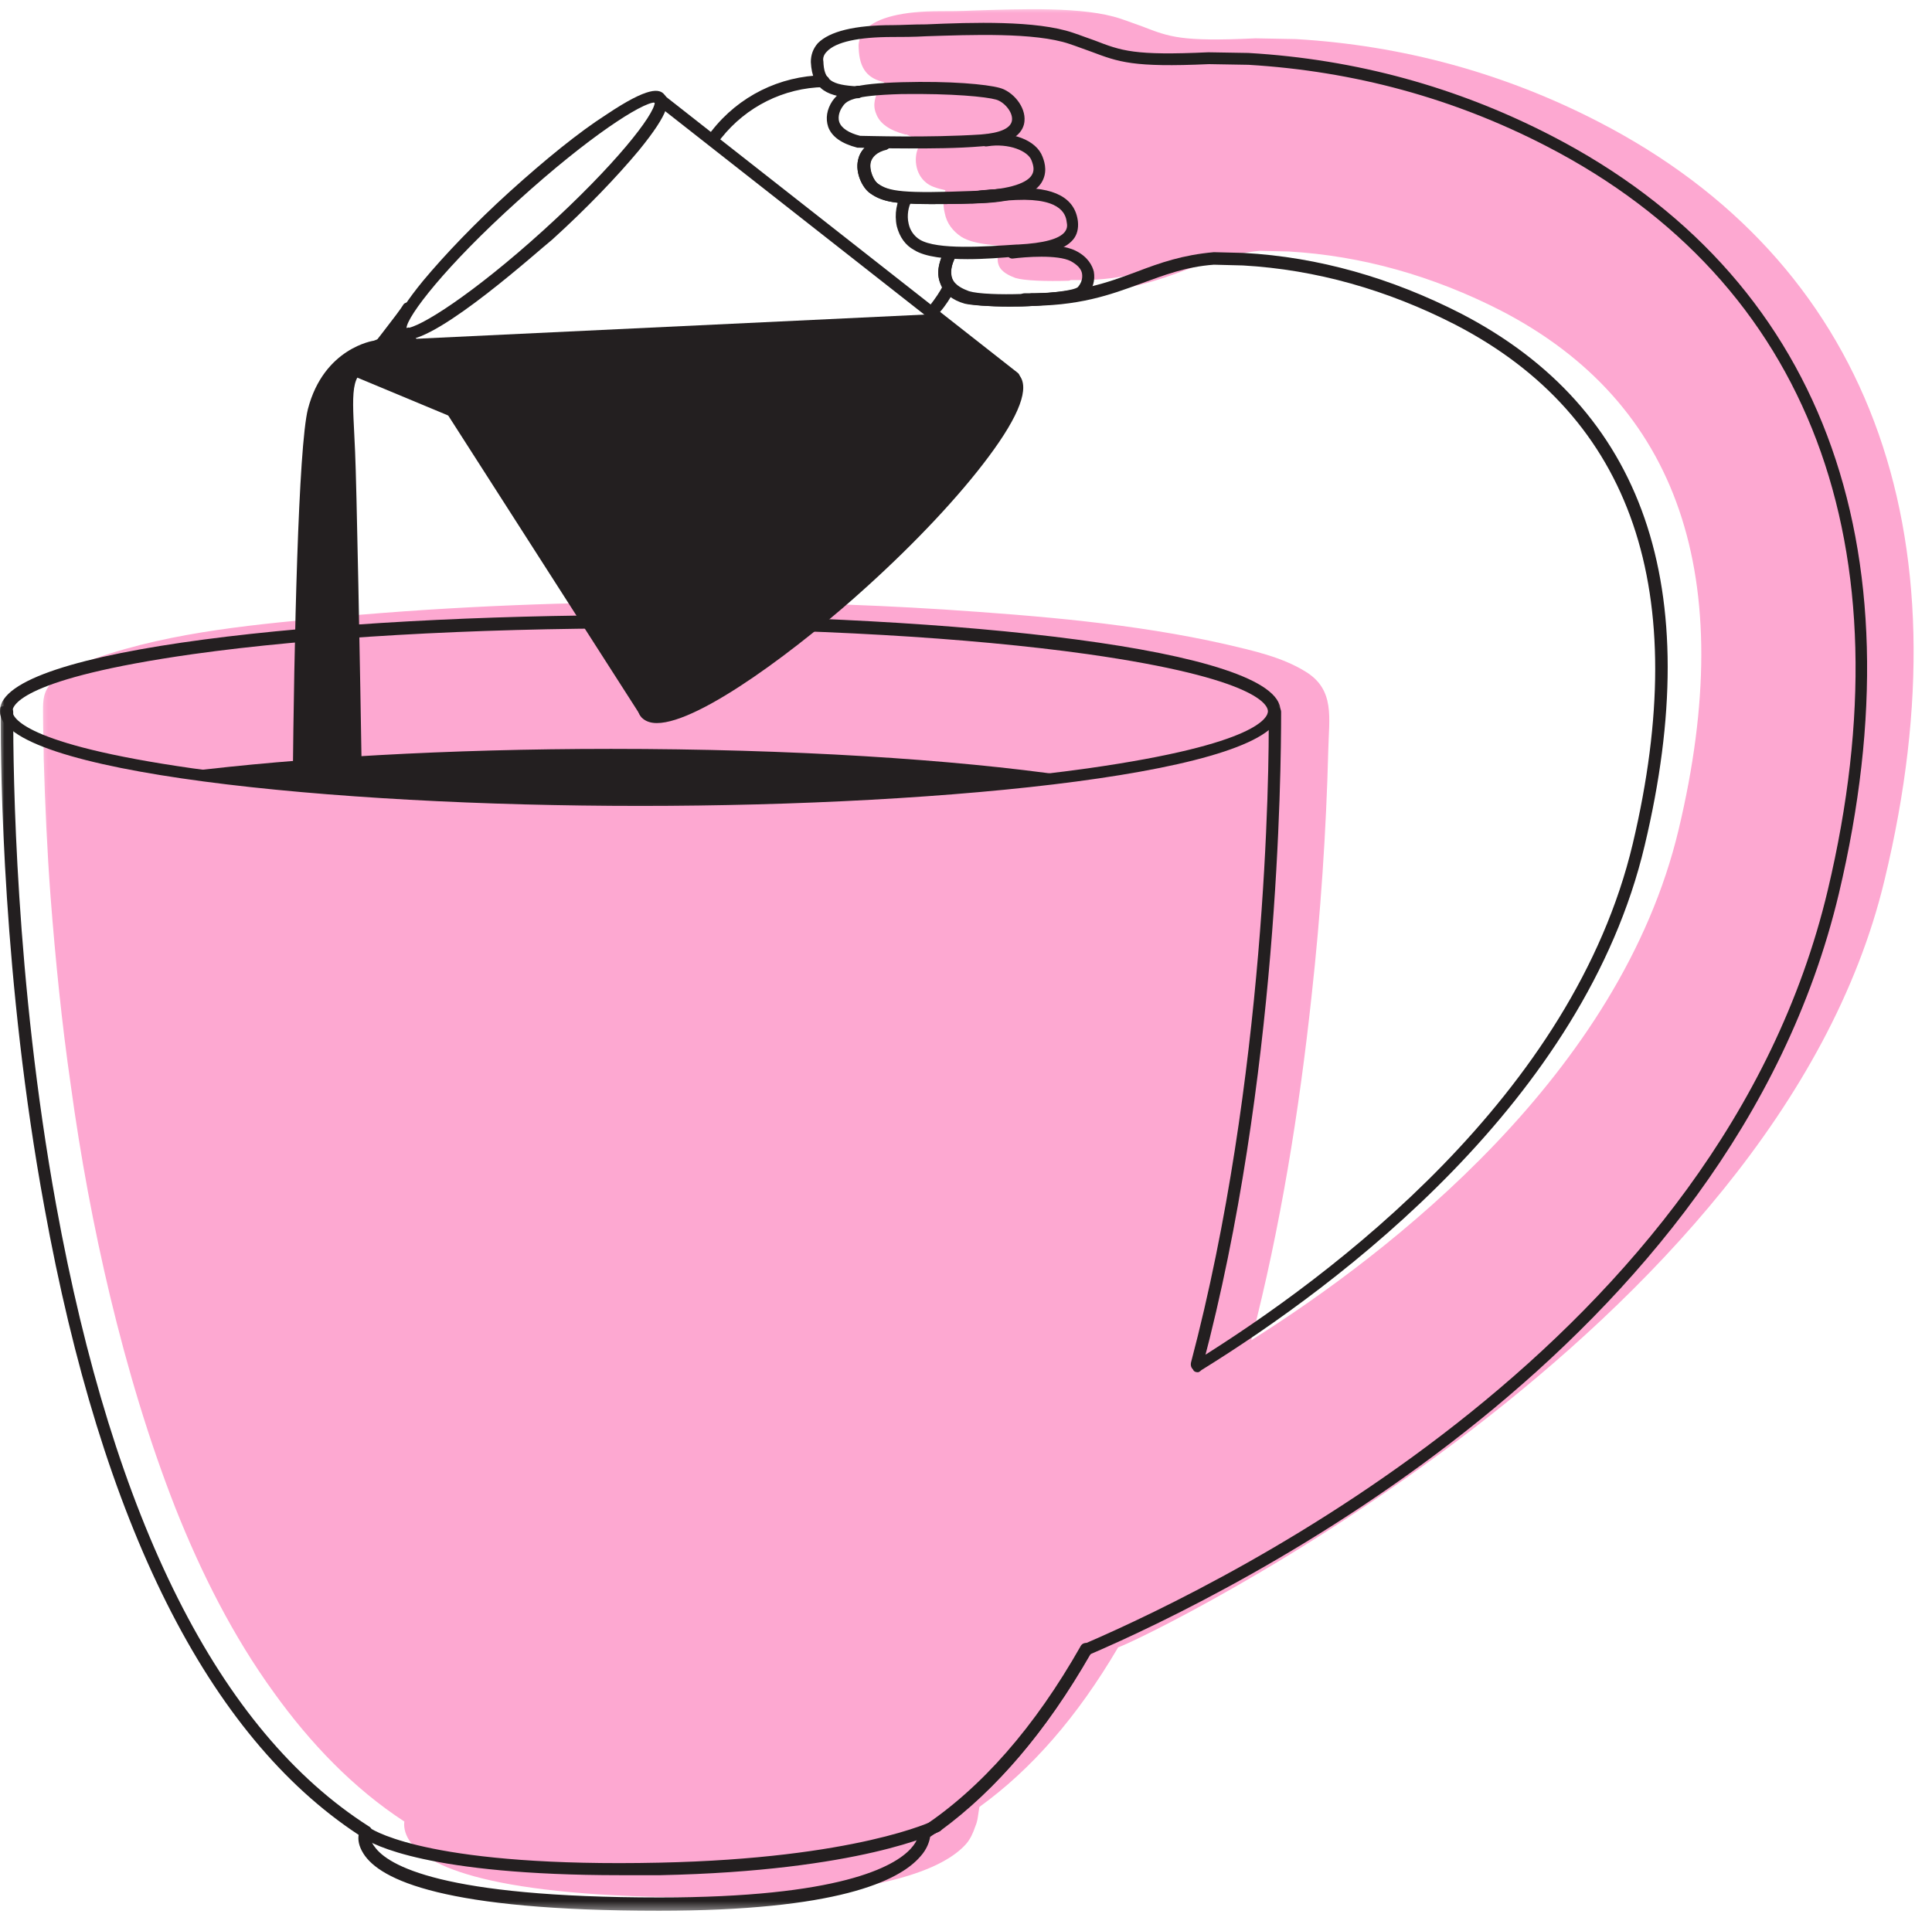 <?xml version="1.0" encoding="UTF-8"?> <svg xmlns="http://www.w3.org/2000/svg" width="220" height="218" viewBox="0 0 220 218" fill="none"><mask id="mask0_55_1252" style="mask-type:luminance" maskUnits="userSpaceOnUse" x="4" y="0" width="216" height="218"><path d="M4.338 0.717H220.001V217.605H4.338V0.717Z" fill="white"></path></mask><g mask="url(#mask0_55_1252)"><path d="M182.061 13.89C171.32 8.338 159.708 5.159 147.54 4.451L142.964 4.365C134.511 4.767 133.171 4.212 130.089 3.015C129.38 2.776 128.586 2.46 127.638 2.144C123.454 0.717 116.188 1.033 110.894 1.196C109.391 1.273 108.051 1.273 107.104 1.273C102.757 1.273 99.914 1.991 98.574 3.331C98.019 3.972 97.703 4.681 97.779 5.475C97.865 7.935 98.89 8.969 100.709 9.362C100.546 9.525 100.307 9.764 100.23 10.003C99.598 10.951 99.359 11.985 99.761 12.933C100.153 14.043 101.254 14.838 103.073 15.316C103.15 15.316 103.15 15.316 103.236 15.316C103.236 15.316 104.5 15.948 104.892 15.948C105.055 15.795 105.208 15.795 105.447 15.795C104.969 16.111 104.739 16.503 104.5 16.982C104.098 18.016 104.184 19.758 105.447 20.792C105.916 21.185 106.548 21.424 107.659 21.663C107.419 22.372 107.343 23.329 107.582 24.277C107.812 25.464 108.53 26.345 109.478 26.976C110.263 27.455 111.287 27.694 112.551 27.848L113.977 28.01C113.584 28.881 113.498 29.676 113.738 30.231C114.054 31.026 115.001 31.418 115.633 31.658C116.657 31.974 119.185 32.05 121.712 31.974C121.798 31.974 121.875 31.897 121.951 31.897C122.191 31.897 122.43 31.897 122.66 31.897C122.746 31.897 122.899 31.897 122.976 31.897C125.589 31.897 127.714 31.581 129.533 31.102C129.38 31.418 129.217 31.734 128.978 31.974C128.346 32.691 125.819 33.084 123.138 33.247C128.586 33.161 131.907 31.897 135.143 30.7C137.747 29.753 140.198 28.881 143.433 28.566L146.755 28.642C155.046 29.121 163.183 31.418 170.927 35.382C191.146 45.855 198.019 65.69 191.146 94.486C184.512 122.334 158.367 142.638 142.486 152.633C145.808 139.786 147.942 126.537 149.359 113.364C150.383 104.088 151.015 94.725 151.255 85.363C151.331 81.792 152.049 78.537 148.651 76.479C145.961 74.813 142.648 74.095 139.642 73.387C129.141 71.003 118.237 70.132 107.496 69.414C97.703 68.782 87.909 68.543 78.116 68.543C65.001 68.543 51.895 69.021 38.78 70.208C29.542 71.08 19.749 71.874 10.903 74.966C9.008 75.608 6.873 76.402 5.61 78.068C4.815 79.092 4.901 80.203 4.901 81.476C4.901 83.142 4.978 84.731 4.978 86.397C5.131 91.633 5.37 96.946 5.763 102.183C6.318 109.324 7.026 116.456 8.06 123.598C9.161 131.687 10.664 139.786 12.56 147.712C14.532 155.888 16.906 163.9 19.979 171.75C22.908 179.131 26.536 186.349 31.198 192.773C35.305 198.488 40.207 203.638 46.046 207.448C45.97 207.927 46.046 208.722 46.602 209.593C48.497 212.522 55.84 216.093 80.251 216.093C100.393 216.093 107.582 212.761 110.023 209.985C110.502 209.43 110.818 208.722 111.057 208.004C111.373 207.295 111.373 206.577 111.526 205.783C117.452 201.503 122.66 195.549 127.322 187.613C130.567 186.502 202.279 151.838 214.6 100.201C224.24 60.291 212.628 29.676 182.061 13.89Z" fill="#FDA8D1"></path></g><mask id="mask1_55_1252" style="mask-type:luminance" maskUnits="userSpaceOnUse" x="0" y="78" width="147" height="8"><path d="M0 78.001H146.478V85.353H0V78.001Z" fill="white"></path></mask><g mask="url(#mask1_55_1252)"><path d="M1.024 81.313V81.16C1.024 80.758 0.708 80.442 0.316 80.442C0.239 80.442 0.153 80.442 0.077 80.519C0.077 80.681 0 80.844 0 80.997C0 81.715 0.316 82.347 1.024 82.902C1.024 82.271 1.024 81.715 1.024 81.313ZM145.808 80.758C145.731 80.758 145.645 80.681 145.492 80.681C145.099 80.681 144.783 80.997 144.783 81.399C144.783 81.715 144.783 82.271 144.783 82.979C145.415 82.347 145.808 81.715 145.808 80.997C145.808 80.921 145.808 80.844 145.808 80.758Z" fill="#231F20"></path></g><path d="M101.419 16.111C101.342 15.709 100.94 15.47 100.548 15.633C99.447 15.872 98.815 16.35 98.413 16.82C98.968 16.82 99.916 16.82 101.103 16.82C101.342 16.743 101.495 16.427 101.419 16.111ZM97.781 9.764C96.603 10.004 95.885 10.319 95.34 10.875C95.972 11.028 96.757 11.114 97.704 11.114C98.097 11.114 98.413 10.875 98.413 10.473C98.413 10.157 98.097 9.841 97.781 9.764Z" fill="#231F20"></path><path d="M110.819 23.166C108.923 23.243 107.344 23.243 106.003 23.243C105.056 23.243 104.338 23.243 103.629 23.166C103.074 23.166 102.605 23.09 102.203 23.09C100.71 22.927 99.838 22.535 99.044 21.979C98.182 21.348 97.388 19.682 97.704 18.246C97.78 17.853 97.943 17.375 98.412 16.906C98.814 16.427 99.522 15.948 100.547 15.709C100.939 15.632 101.255 15.872 101.418 16.188C101.495 16.503 101.341 16.819 101.102 16.982C101.025 16.982 101.025 17.059 100.939 17.059C99.915 17.298 99.283 17.853 99.13 18.571C98.967 19.519 99.522 20.63 99.992 20.945C101.255 21.903 102.921 22.133 110.819 21.903C110.426 21.979 110.187 22.295 110.263 22.688C110.187 22.927 110.503 23.166 110.819 23.166Z" fill="#231F20"></path><path d="M114.37 22.851C113.422 23.013 112.321 23.09 110.972 23.166H110.818H110.895C110.972 23.166 112.159 23.013 114.37 22.851Z" fill="#231F20"></path><path d="M103.783 23.013C103.706 23.09 103.706 23.166 103.63 23.243C103.074 23.243 102.605 23.166 102.203 23.166C102.289 22.851 102.442 22.535 102.605 22.295C102.835 21.979 103.237 21.903 103.553 22.133C103.945 22.219 104.022 22.688 103.783 23.013Z" fill="#231F20"></path><path d="M108.759 29.121C108.683 29.197 108.683 29.36 108.606 29.437C108.127 29.437 107.658 29.36 107.18 29.36C107.266 29.035 107.419 28.805 107.582 28.479C107.735 28.163 108.127 28.01 108.529 28.163C108.759 28.403 108.922 28.805 108.759 29.121Z" fill="#231F20"></path><path d="M114.293 21.501C113.422 21.663 112.321 21.74 110.971 21.817H110.895C111.134 21.74 112.321 21.577 114.293 21.501Z" fill="#231F20"></path><path d="M124.24 32.691C124.087 33.007 123.924 33.323 123.695 33.563C123.063 34.271 120.536 34.673 117.846 34.826C116.898 34.913 115.874 34.913 114.926 34.913C112.638 34.913 110.58 34.75 109.871 34.51C108.445 34.118 107.497 33.323 107.105 32.289C106.712 31.418 106.789 30.471 107.181 29.36C107.267 29.035 107.42 28.805 107.583 28.479C107.736 28.163 108.129 28.01 108.531 28.163C108.847 28.326 109 28.719 108.847 29.121C108.761 29.197 108.761 29.36 108.684 29.437C108.292 30.384 108.215 31.102 108.445 31.734C108.761 32.529 109.708 32.921 110.34 33.161C111.374 33.477 113.901 33.563 116.429 33.477C116.745 33.477 117.137 33.477 117.453 33.4C117.53 33.4 117.692 33.4 117.769 33.4C120.296 33.4 122.431 33.084 124.24 32.691Z" fill="#231F20"></path><path d="M98.336 10.473C98.336 10.875 98.02 11.114 97.628 11.114C96.757 11.114 95.972 11.028 95.254 10.875C95.809 10.396 96.518 10.004 97.705 9.764C98.097 9.841 98.413 10.157 98.336 10.473Z" fill="#231F20"></path><path d="M124.239 188.254C124.239 188.331 124.163 188.331 124.163 188.408C124.086 188.408 124.009 188.494 124.009 188.494C123.923 188.494 123.847 188.57 123.77 188.57C123.531 188.57 123.291 188.408 123.138 188.168C123.062 187.939 123.062 187.699 123.215 187.536L123.291 187.46L123.378 187.383C123.607 187.297 123.847 187.221 124.086 187.383C124.325 187.46 124.402 187.852 124.239 188.254Z" fill="#231F20"></path><mask id="mask2_55_1252" style="mask-type:luminance" maskUnits="userSpaceOnUse" x="0" y="78" width="2" height="5"><path d="M0 78.001H1.886V82.902H0V78.001Z" fill="white"></path></mask><g mask="url(#mask2_55_1252)"><path d="M1.024 82.902C0.392 82.271 0 81.629 0 80.997C0 80.844 0 80.681 0.077 80.519C0.153 80.519 0.239 80.442 0.316 80.442C0.708 80.442 1.024 80.758 1.024 81.16V81.313C1.024 81.715 1.024 82.271 1.024 82.902Z" fill="#231F20"></path></g><path d="M42.256 209.832C41.786 209.593 41.471 209.43 41.231 209.277C40.915 209.037 40.839 208.635 41.069 208.319C41.231 208.08 41.547 207.927 41.863 208.08C41.863 208.08 41.94 208.08 41.94 208.166C42.256 208.319 42.332 208.721 42.179 209.037C42.179 208.961 42.102 209.277 42.256 209.832Z" fill="#231F20"></path><path d="M124.24 188.254C124.24 188.331 124.163 188.331 124.163 188.408C119.185 197.062 113.499 203.801 107.104 208.482C107.027 208.482 107.027 208.559 106.951 208.559C106.865 208.636 106.08 209.038 104.5 209.516C104.653 209.191 104.653 208.961 104.653 208.961C104.653 208.722 104.739 208.482 104.969 208.32C105.448 208.004 105.84 207.688 106.319 207.372C106.319 207.372 106.319 207.372 106.395 207.372C112.637 202.844 118.324 196.181 123.139 187.613C123.139 187.613 123.139 187.536 123.215 187.536L123.292 187.46L123.378 187.383C123.608 187.297 123.847 187.221 124.087 187.383C124.326 187.46 124.402 187.852 124.24 188.254Z" fill="#231F20"></path><path d="M137.277 154.222C137.201 154.614 137.038 155.093 136.961 155.486C136.885 155.801 136.569 155.964 136.33 155.964C136.253 155.964 136.253 155.964 136.167 155.964C136.09 155.964 135.937 155.888 135.851 155.801C135.698 155.486 135.851 155.17 136.167 154.93C136.406 154.777 136.799 154.461 137.277 154.222Z" fill="#231F20"></path><path d="M145.808 80.997C145.808 81.715 145.492 82.347 144.783 82.979C144.783 82.27 144.783 81.715 144.783 81.399C144.783 80.997 145.099 80.681 145.492 80.681C145.568 80.681 145.731 80.681 145.808 80.758C145.808 80.844 145.808 80.921 145.808 80.997Z" fill="#231F20"></path><path d="M42.256 209.832C41.786 209.593 41.471 209.43 41.231 209.277C40.915 209.037 40.839 208.635 41.069 208.319C41.231 208.08 41.547 207.927 41.863 208.08C41.863 208.08 41.94 208.08 41.94 208.166C42.256 208.319 42.332 208.721 42.179 209.037C42.179 208.961 42.102 209.277 42.256 209.832Z" fill="#231F20"></path><path d="M107.028 208.405C106.951 208.405 106.951 208.482 106.865 208.482C106.788 208.559 106.003 208.961 104.424 209.43C104.577 209.114 104.577 208.875 104.577 208.875C104.577 208.635 104.654 208.405 104.893 208.243C105.372 207.927 105.764 207.611 106.233 207.295C106.233 207.295 106.233 207.295 106.319 207.295C106.635 207.132 107.104 207.295 107.267 207.611C107.344 207.85 107.267 208.243 107.028 208.405Z" fill="#231F20"></path><mask id="mask3_55_1252" style="mask-type:luminance" maskUnits="userSpaceOnUse" x="0" y="68" width="147" height="25"><path d="M0 68.198H146.478V92.705H0V68.198Z" fill="white"></path></mask><g mask="url(#mask3_55_1252)"><path d="M72.899 91.786C37.593 91.786 0 87.976 0 80.921C0 73.856 37.517 70.055 72.899 70.055C108.291 70.055 145.808 73.856 145.808 80.921C145.808 87.976 108.214 91.786 72.899 91.786ZM72.899 71.558C53.629 71.558 35.545 72.592 21.961 74.497C2.365 77.273 1.417 80.366 1.417 80.998C1.417 81.629 2.451 84.731 21.961 87.507C35.545 89.412 53.629 90.436 72.899 90.436C92.179 90.436 110.263 89.412 123.847 87.507C143.434 84.731 144.381 81.629 144.381 80.998C144.381 80.366 143.357 77.273 123.847 74.497C110.263 72.592 92.179 71.558 72.899 71.558Z" fill="#231F20"></path></g><path d="M121.711 88.379C108.605 86.473 90.043 85.286 69.585 85.286C50.946 85.286 33.887 86.311 21.088 87.9C21.088 87.9 54.814 91.471 67.297 91.471C79.771 91.471 102.201 90.437 102.995 90.197C103.704 89.968 121.711 88.379 121.711 88.379Z" fill="#231F20"></path><path d="M103.467 16.905C100.231 16.905 97.78 16.819 97.78 16.819C97.704 16.819 97.704 16.819 97.627 16.819C95.808 16.35 94.707 15.556 94.305 14.445C93.989 13.488 94.152 12.454 94.784 11.506C95.808 10.08 97.148 9.525 102.682 9.362C108.291 9.209 112.322 9.601 113.815 10.003C115.318 10.396 116.821 12.138 116.658 13.804C116.582 14.761 115.797 16.427 111.766 16.666C108.923 16.905 106.003 16.905 103.467 16.905ZM97.943 15.469C98.728 15.469 105.601 15.709 111.69 15.316C113.901 15.153 115.165 14.598 115.242 13.65C115.318 12.693 114.294 11.583 113.423 11.343C112.322 11.027 108.531 10.635 102.682 10.712C96.832 10.874 96.363 11.506 95.885 12.224C95.732 12.454 95.339 13.172 95.569 13.89C95.808 14.598 96.679 15.153 97.943 15.469Z" fill="#231F20"></path><path d="M106.003 23.243C101.81 23.243 100.307 22.927 99.044 21.979C98.182 21.348 97.388 19.682 97.704 18.246C97.866 17.538 98.412 16.188 100.547 15.632C100.939 15.556 101.255 15.795 101.418 16.111C101.495 16.504 101.255 16.82 100.939 16.982C99.915 17.222 99.283 17.777 99.13 18.485C98.967 19.442 99.522 20.553 99.915 20.869C101.179 21.817 102.835 22.056 110.972 21.74C115.395 21.577 116.974 20.706 117.453 19.998C117.769 19.519 117.769 19.041 117.453 18.246C117.06 17.222 114.926 16.264 112.398 16.666C112.006 16.743 111.69 16.427 111.604 16.111C111.527 15.709 111.843 15.393 112.159 15.316C115.241 14.915 118.008 15.948 118.717 17.853C119.032 18.648 119.272 19.758 118.554 20.869C117.606 22.295 115.079 23.09 111.058 23.166C109 23.243 107.344 23.243 106.003 23.243Z" fill="#231F20"></path><path d="M110.186 29.513C107.735 29.513 105.371 29.274 104.107 28.479C103.073 27.924 102.441 26.976 102.125 25.789C101.81 24.353 102.125 22.927 102.681 22.132C102.92 21.816 103.313 21.74 103.628 21.979C103.944 22.218 104.021 22.611 103.782 22.927C103.466 23.482 103.236 24.516 103.466 25.464C103.628 26.258 104.107 26.9 104.739 27.292C106.711 28.479 112.158 28.087 115.796 27.847H115.949C118.869 27.694 120.611 27.215 121.243 26.421C121.482 26.105 121.559 25.789 121.482 25.387C121.396 24.679 121.166 22.534 115.71 22.774C112.551 22.927 110.894 23.166 110.894 23.166C110.502 23.243 110.186 22.927 110.109 22.611C110.023 22.218 110.339 21.902 110.655 21.816C110.741 21.816 112.397 21.577 115.633 21.424C120.056 21.261 122.43 22.534 122.746 25.234C122.822 26.019 122.66 26.737 122.191 27.292C121.243 28.402 119.347 29.034 115.949 29.197H115.796C114.13 29.36 112.081 29.513 110.186 29.513Z" fill="#231F20"></path><path d="M114.925 34.912C112.637 34.912 110.579 34.749 109.871 34.587C108.444 34.194 107.497 33.4 107.104 32.366C106.635 31.255 106.788 29.992 107.583 28.565C107.736 28.249 108.128 28.087 108.53 28.249C108.846 28.403 109 28.805 108.846 29.197C108.291 30.231 108.128 31.179 108.444 31.811C108.76 32.605 109.708 33.007 110.34 33.246C112.551 33.878 121.875 33.476 122.746 32.691C123.139 32.213 123.292 31.734 123.216 31.179C123.139 30.623 122.66 30.145 121.952 29.752C120.449 28.958 116.658 29.274 115.394 29.436C115.002 29.513 114.686 29.197 114.609 28.881C114.533 28.479 114.849 28.163 115.165 28.087C115.71 28.01 120.296 27.455 122.507 28.565C123.924 29.274 124.403 30.308 124.556 30.939C124.719 31.897 124.479 32.844 123.771 33.639C122.823 34.51 118.553 34.912 114.925 34.912Z" fill="#231F20"></path><path d="M73.379 81.629C73.139 81.629 72.9 81.553 72.824 81.313L45.732 39.039C45.492 38.713 45.655 38.321 45.971 38.081C46.287 37.842 46.679 38.005 46.919 38.321L74.011 80.605C74.25 80.921 74.087 81.313 73.771 81.553C73.618 81.553 73.532 81.629 73.379 81.629Z" fill="#231F20"></path><path d="M115.393 43.633C115.24 43.633 115.077 43.557 115.001 43.48L74.478 11.669C74.162 11.429 74.162 11.027 74.401 10.711C74.641 10.396 75.033 10.396 75.349 10.635L115.872 42.446C116.188 42.685 116.188 43.078 115.949 43.394C115.795 43.557 115.633 43.633 115.393 43.633Z" fill="#231F20"></path><path d="M46.209 38.713C45.807 38.713 45.491 38.637 45.261 38.321C44.63 37.689 44.544 36.416 48.181 31.974C50.632 29.035 54.107 25.388 58.051 21.817C62.005 18.246 65.872 15.077 69.108 13.01C73.847 9.841 75.11 10.08 75.666 10.789C76.297 11.43 76.374 12.694 72.746 17.136C70.295 20.075 66.82 23.722 62.876 27.293C61.373 28.48 50.077 38.713 46.209 38.713ZM46.286 37.364C47.703 37.364 53.791 33.563 61.928 26.182C70.142 18.725 74.478 13.096 74.565 11.669C73.138 11.669 67.136 15.47 58.999 22.851C50.709 30.308 46.362 36.023 46.286 37.364Z" fill="#231F20"></path><path d="M74.795 82.347C74.01 82.347 73.455 82.108 73.062 81.715C71.799 80.289 72.986 77.111 76.537 72.353C79.859 67.911 84.751 62.674 90.361 57.601C95.971 52.441 101.734 48.075 106.396 45.223C111.527 42.13 114.763 41.259 116.026 42.686C117.29 44.112 116.113 47.281 112.551 52.048C109.239 56.49 104.338 61.717 98.728 66.8C91.232 73.616 79.697 82.347 74.795 82.347ZM114.294 43.318C113.183 43.318 111.058 43.949 107.104 46.333C102.442 49.109 96.832 53.475 91.309 58.548C85.699 63.622 80.884 68.782 77.638 73.147C73.934 78.144 73.618 80.289 74.087 80.758C75.427 82.27 85.144 77.273 97.866 65.766C103.467 60.693 108.291 55.533 111.527 51.167C115.241 46.17 115.557 44.036 115.079 43.557C114.926 43.48 114.686 43.318 114.294 43.318Z" fill="#231F20"></path><path d="M106.08 36.415C105.917 36.415 105.764 36.339 105.601 36.252C105.285 36.023 105.285 35.544 105.524 35.305C105.687 35.142 105.84 34.989 105.917 34.749C106.472 34.032 107.027 33.246 107.42 32.452C107.583 32.136 107.975 31.973 108.368 32.136C108.684 32.289 108.846 32.768 108.684 33.084C108.214 33.955 107.659 34.826 107.027 35.544C106.865 35.697 106.711 35.937 106.549 36.099C106.472 36.339 106.319 36.415 106.08 36.415Z" fill="#231F20"></path><path d="M81.121 16.58C80.959 16.58 80.806 16.503 80.719 16.427C80.403 16.187 80.327 15.795 80.566 15.469C80.719 15.316 80.882 15.077 81.035 14.914C84.118 10.951 88.78 8.653 93.758 8.567C94.15 8.567 94.466 8.893 94.466 9.209C94.466 9.601 94.15 9.917 93.835 9.917C89.249 10.003 84.989 12.138 82.146 15.709C81.983 15.871 81.906 16.111 81.753 16.264C81.514 16.503 81.275 16.58 81.121 16.58Z" fill="#231F20"></path><path d="M45.49 39.747C47.788 39.508 72.266 79.092 72.266 79.092C72.266 79.092 73.769 82.108 76.144 81.4C79.456 80.366 92.647 71.319 99.282 65.135C106.002 58.941 112.397 52.202 113.737 49.588C115.001 46.965 116.973 44.266 115.393 42.925C113.737 41.575 106.155 35.784 106.155 35.784L44.629 38.713" fill="#231F20"></path><path d="M42.017 42.13L49.761 45.931H52.365L46.526 37.286L42.572 38.799C42.572 38.799 36.886 39.593 35.067 46.572C33.966 50.938 33.487 73.224 33.334 89.412L41.232 90.283C40.992 75.205 40.6 54.977 40.437 51.493C40.208 45.778 39.652 42.446 42.017 42.13Z" fill="#231F20"></path><path d="M51.58 47.52C51.494 47.52 51.417 47.52 51.341 47.444L40.676 43.002C40.437 42.925 40.361 42.763 40.284 42.523C40.207 42.284 40.284 42.131 40.437 41.891C41.787 40.149 45.492 35.468 45.894 34.75C46.047 34.434 46.526 34.357 46.842 34.511C47.157 34.673 47.234 35.142 47.071 35.468C46.602 36.253 43.443 40.302 42.103 42.045L51.896 46.094C52.212 46.257 52.442 46.649 52.289 46.965C52.126 47.367 51.896 47.52 51.58 47.52Z" fill="#231F20"></path><path d="M136.407 156.28C136.168 156.28 135.938 156.204 135.852 155.964C135.622 155.648 135.775 155.246 136.091 155.017C151.81 145.252 179.141 124.708 185.929 96.075C192.725 67.356 185.929 47.444 165.71 36.971C157.975 33.008 149.838 30.7 141.538 30.231L138.226 30.145C134.99 30.384 132.539 31.342 129.936 32.289C126.451 33.563 122.823 34.913 116.658 34.826C116.265 34.826 115.949 34.511 115.949 34.118C115.949 33.716 116.265 33.4 116.658 33.4C122.583 33.477 126.058 32.213 129.457 30.94C132.147 29.915 134.674 29.035 138.226 28.719L141.624 28.805C150.154 29.274 158.444 31.658 166.342 35.697C187.192 46.486 194.305 66.877 187.278 96.305C180.405 125.34 152.681 146.209 136.799 156.041C136.646 156.204 136.484 156.28 136.407 156.28Z" fill="#231F20"></path><path d="M123.693 188.494C123.454 188.494 123.138 188.331 123.062 188.092C122.899 187.776 123.062 187.297 123.454 187.221C140.197 180.003 195.961 152.633 208.128 101.388C217.443 62.196 206.07 32.137 176.135 16.666C165.557 11.191 154.184 8.099 142.17 7.381L137.67 7.304C128.987 7.697 127.398 7.065 124.239 5.878C123.531 5.638 122.746 5.322 121.798 5.007C117.844 3.657 110.425 3.973 105.524 4.126C104.021 4.212 102.681 4.212 101.656 4.212C97.779 4.212 95.175 4.767 94.151 5.878C93.835 6.194 93.672 6.586 93.758 6.988C93.835 9.123 94.62 9.678 97.703 9.841C98.095 9.841 98.411 10.157 98.334 10.559C98.334 10.951 98.018 11.191 97.626 11.191C94.304 11.028 92.495 10.32 92.332 7.065C92.332 6.27 92.571 5.562 93.127 4.92C94.467 3.571 97.31 2.862 101.656 2.862C102.604 2.862 103.944 2.776 105.447 2.776C110.741 2.546 118.007 2.307 122.191 3.733C123.138 4.049 123.923 4.365 124.641 4.604C127.714 5.792 129.141 6.347 137.594 5.954L142.17 6.031C154.414 6.749 165.949 9.918 176.69 15.47C207.257 31.256 218.869 61.88 209.392 101.781C197.071 153.504 140.906 181.19 123.923 188.494C123.847 188.494 123.77 188.494 123.693 188.494Z" fill="#231F20"></path><mask id="mask4_55_1252" style="mask-type:luminance" maskUnits="userSpaceOnUse" x="0" y="78" width="125" height="140"><path d="M0 78.001H124.422V217.605H0V78.001Z" fill="white"></path></mask><g mask="url(#mask4_55_1252)"><path d="M75.034 217.605C50.632 217.605 43.279 214.111 41.384 211.095C40.838 210.224 40.752 209.516 40.838 208.961C23.693 197.693 11.612 173.655 5.054 137.478C0.315 111.698 0.076 87.976 0.076 81.313V81.074C0.076 80.681 0.392 80.365 0.785 80.365C1.187 80.365 1.503 80.681 1.503 81.074V81.313C1.503 87.976 1.732 111.545 6.394 137.239C12.952 173.263 24.957 197.138 42.016 208.003C42.332 208.166 42.418 208.559 42.255 208.874C42.255 208.874 42.016 209.516 42.648 210.301C44.151 212.445 50.316 216.093 75.11 216.093C95.568 216.093 101.809 212.608 103.705 210.54C104.653 209.516 104.576 208.798 104.576 208.798C104.576 208.559 104.653 208.319 104.892 208.166C111.765 203.638 117.844 196.659 123.062 187.459C123.215 187.144 123.694 186.981 124.009 187.22C124.325 187.383 124.479 187.852 124.239 188.168C119.031 197.454 112.866 204.519 105.916 209.19C105.84 209.669 105.6 210.54 104.815 211.411C102.365 214.274 95.175 217.605 75.034 217.605Z" fill="#231F20"></path></g><path d="M136.254 156.041C136.168 156.041 136.168 156.041 136.091 156.041C135.699 155.964 135.536 155.571 135.622 155.169C144.152 122.889 144.544 87.976 144.468 81.236V81.074C144.468 80.681 144.784 80.365 145.176 80.365C145.569 80.365 145.884 80.681 145.884 81.074V81.236C145.884 87.976 145.569 123.042 136.962 155.485C136.8 155.801 136.57 156.041 136.254 156.041Z" fill="#231F20"></path><path d="M70.612 213.556C48.815 213.556 42.42 210.071 41.309 209.277C40.993 209.037 40.917 208.635 41.156 208.319C41.386 208.003 41.788 207.927 42.104 208.166C42.812 208.635 49.6 212.685 75.112 212.129C97.465 211.651 106.32 207.372 106.397 207.295C106.713 207.132 107.105 207.295 107.344 207.611C107.498 207.927 107.344 208.319 107.029 208.559C106.636 208.721 97.944 213.077 75.198 213.556C73.456 213.556 72.039 213.556 70.612 213.556Z" fill="#231F20"></path></svg> 